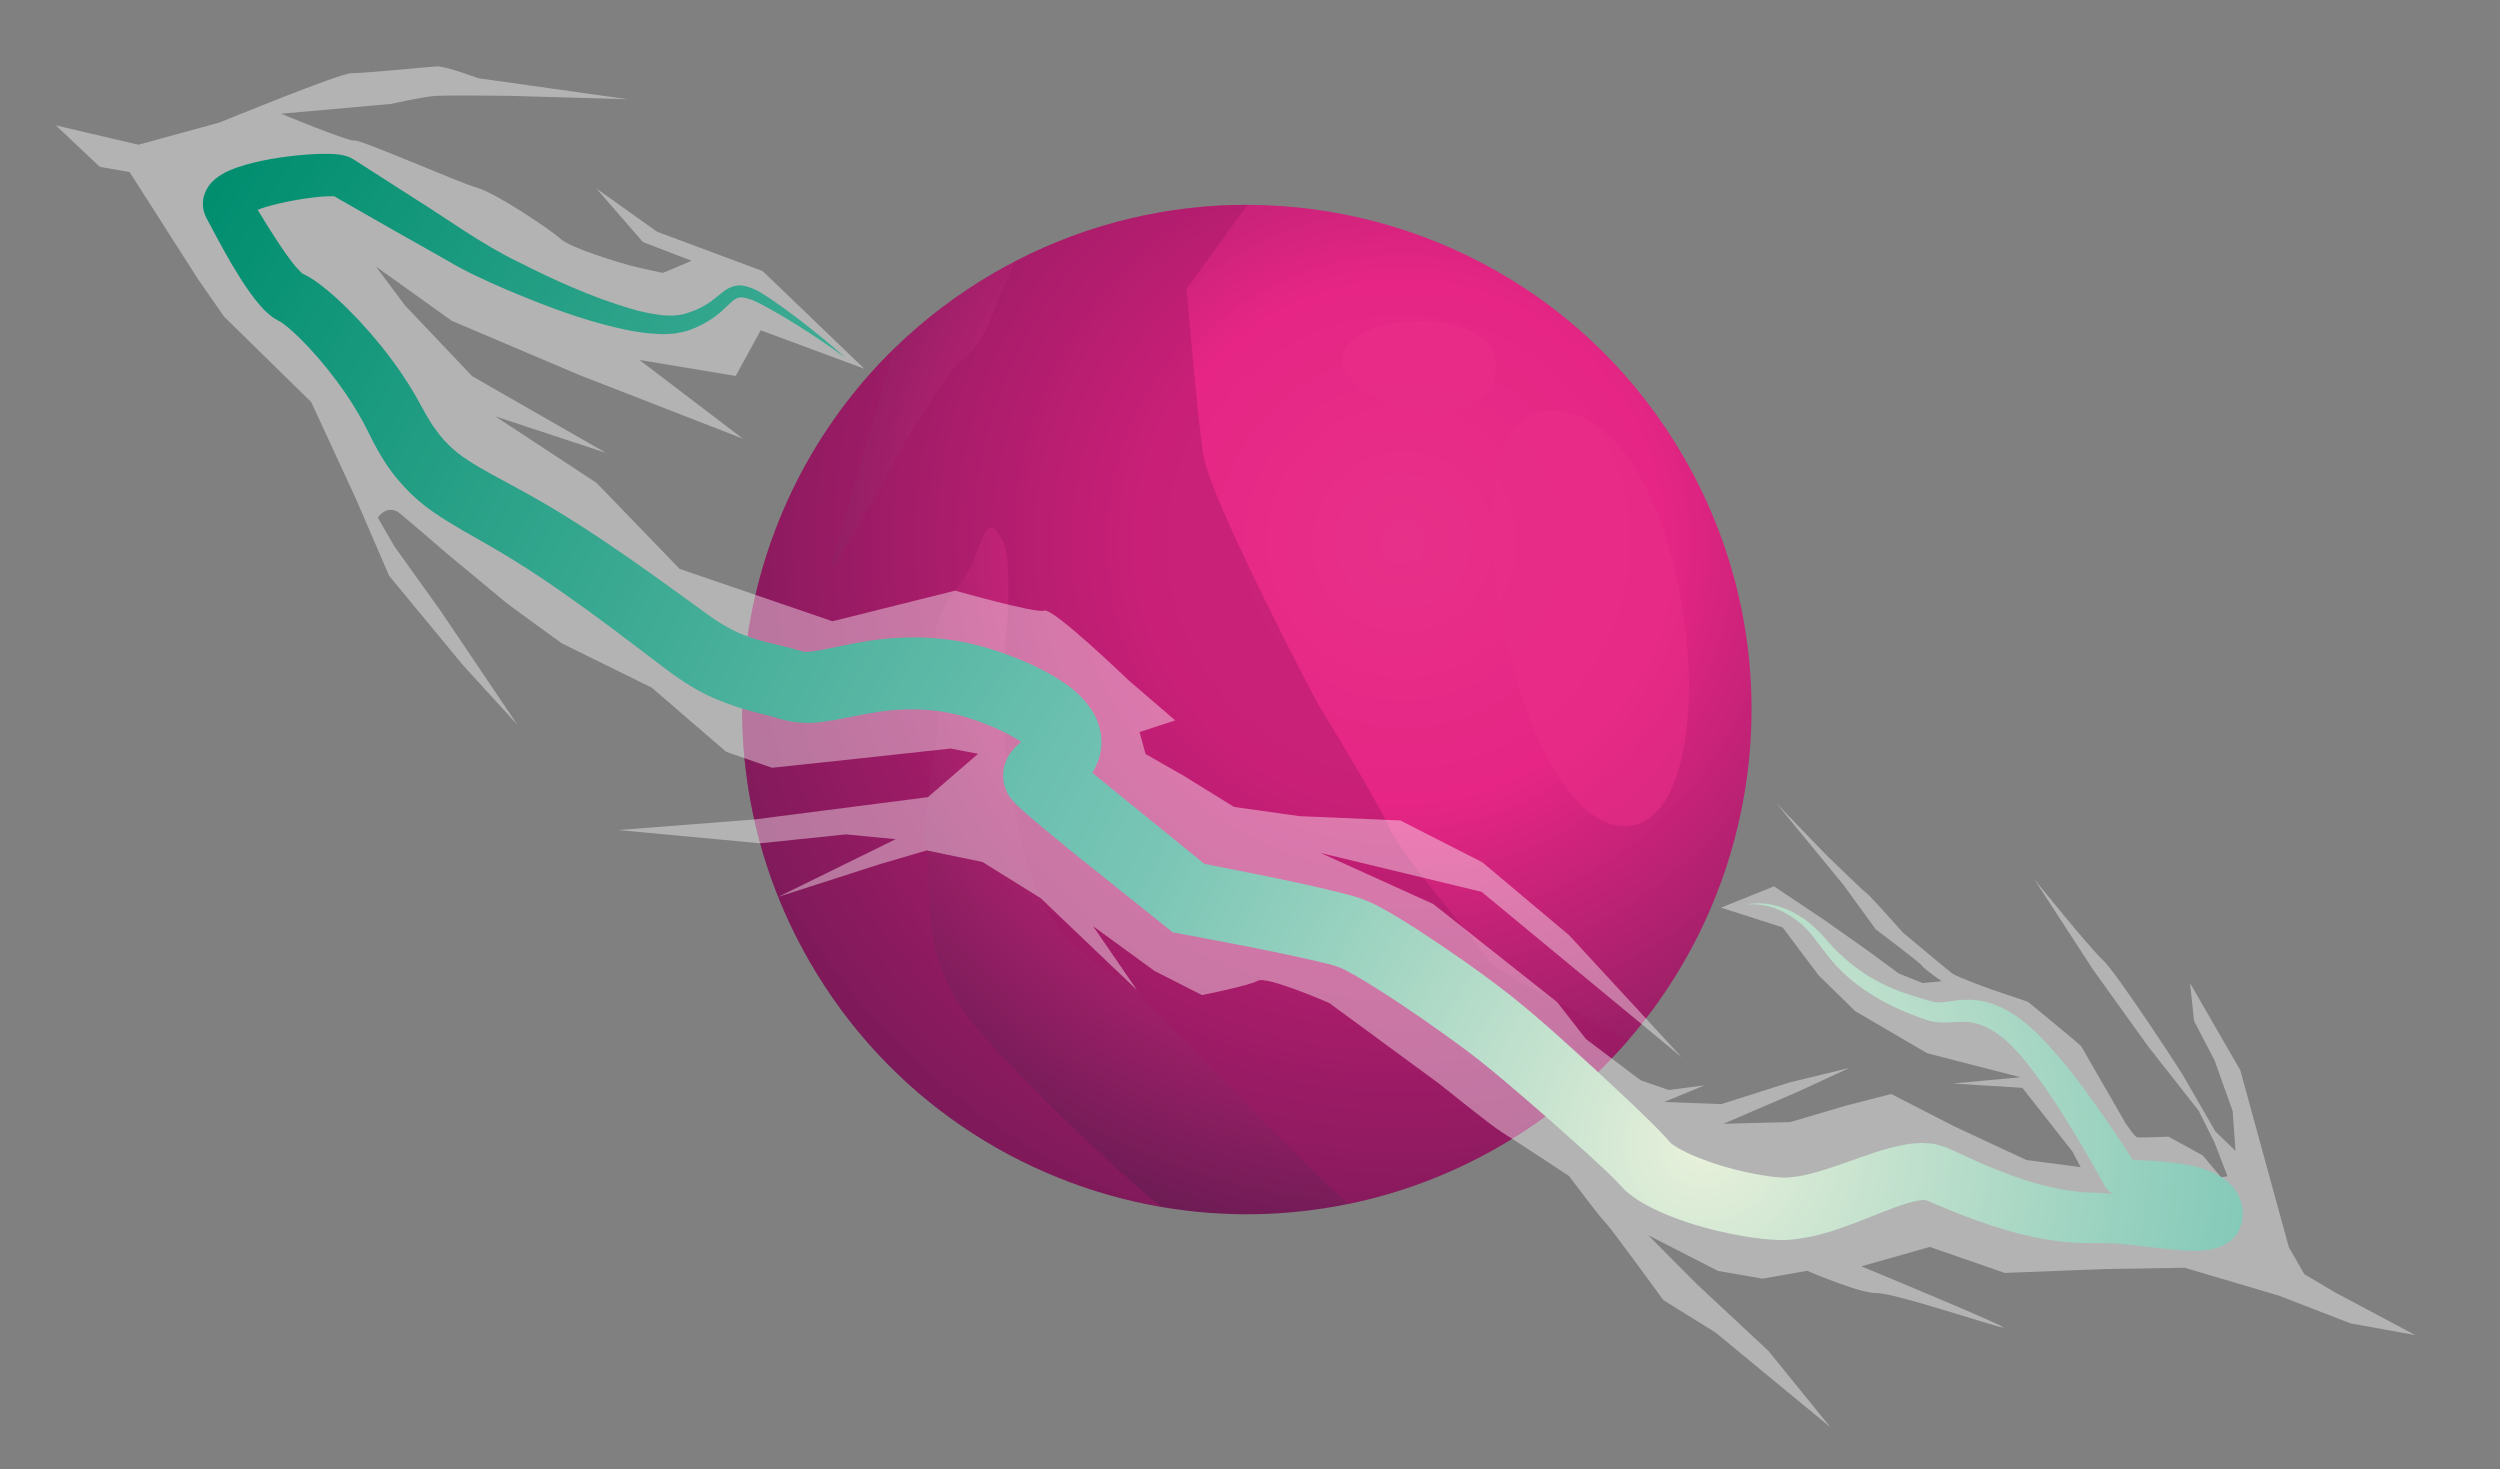 <?xml version="1.0" encoding="utf-8"?>
<!-- Generator: Adobe Illustrator 16.0.4, SVG Export Plug-In . SVG Version: 6.00 Build 0)  -->
<!DOCTYPE svg PUBLIC "-//W3C//DTD SVG 1.1//EN" "http://www.w3.org/Graphics/SVG/1.1/DTD/svg11.dtd">
<svg version="1.1" id="Capa_1" xmlns="http://www.w3.org/2000/svg" xmlns:xlink="http://www.w3.org/1999/xlink" x="0px" y="0px"
	 width="334.667px" height="196.667px" viewBox="0 0 334.667 196.667" enable-background="new 0 0 334.667 196.667"
	 xml:space="preserve">
<rect x="0" y="0" width="334.667" height="196.667" fill="#808080" stroke="none"/>
<g>
	
		<radialGradient id="SVGID_1_" cx="390.007" cy="1362.227" r="105.104" gradientTransform="matrix(0.499 0.866 -0.866 0.499 1172.882 -944.982)" gradientUnits="userSpaceOnUse">
		<stop  offset="0" style="stop-color:#E73189"/>
		<stop  offset="0.014" style="stop-color:#E73089"/>
		<stop  offset="0.333" style="stop-color:#E62584"/>
		<stop  offset="1" style="stop-color:#581A4C"/>
	</radialGradient>
	<path fill="url(#SVGID_1_)" d="M200.657,153.503c-6.444,3.716-13.252,6.244-20.17,7.668c-8.271,1.699-16.68,1.809-24.795,0.441
		c-0.017,0.01-0.026-0.007-0.054-0.014c-19.167-3.261-36.785-14.718-47.248-32.865c-15.743-27.307-10.255-61.037,11.315-82.082
		c3.956-3.861,8.453-7.301,13.471-10.193c0.928-0.535,1.866-1.053,2.823-1.537c9.881-5.101,20.508-7.519,31.004-7.502
		c23.295,0.056,45.948,12.182,58.432,33.835c14.742,25.571,10.881,56.762-7.388,77.896
		C213.235,144.74,207.411,149.609,200.657,153.503z"/>
	<path opacity="0.41" fill="#9E1665" d="M130.523,74.508c-1.879,5.319-6.653,6.332-5.256,15.784
		c1.387,9.436-2.073,15.07-1.214,23.551c0.85,8.463-1.149,15.202,8.131,25.422c9.11,10.043,22.286,21.816,23.455,22.334
		c-19.167-3.261-36.785-14.718-47.248-32.865c-15.743-27.307-10.255-61.037,11.315-82.082l-8.642,29.848
		c0.328-0.464,5.323-8.083,7.735-12.954c2.493-5.009,7.374-12.311,8.448-13.823c1.074-1.512,3.803-2.26,5.913-8.331
		c0.706-2.032,1.725-4.314,2.841-6.47c9.881-5.101,20.508-7.519,31.004-7.502l-8.164,11.256c0,0,1.33,15.811,2.205,22.014
		c0.902,6.212,15.346,33.489,15.346,33.489s7.849,12.739,9.601,16.651c1.753,3.913,12.19,15.823,13.35,17.834
		c0.614,1.065,9.973,6.02,18.707,10.486c-4.813,5.591-10.638,10.46-17.392,14.354c-6.444,3.716-13.252,6.244-20.17,7.668
		c-4.522-3.873-25.927-25.946-28.271-28.624c-2.346-2.678-11.938-3.788-15.539-20.12c-3.601-16.334-2.234-25.639-1.993-27.564
		c0.214-1.932,0.775-10.292-0.483-12.475C132.933,70.188,132.41,69.161,130.523,74.508z"/>
	<path opacity="0.6" fill="#E72D87" d="M206.335,55.046c-13.887,1.859-3.611,56.097,11.413,55.54S226.575,52.337,206.335,55.046z"/>
	<path opacity="0.6" fill="#E72D87" d="M200.216,49.614c-1.27,10.493-21.42,4.286-20.514-1.911
		C180.609,41.506,201.306,40.624,200.216,49.614z"/>
	<path opacity="0.4" fill="#FFFFFF" d="M102.104,36.294l-14.153-5.279l-8.109-5.778l6.221,7.165l6.524,2.51l-3.845,1.62
		c0,0-3.051-0.63-4.464-1.01S76.362,33.188,75.08,32c-1.282-1.188-8.713-6.162-11.155-6.845S48.27,18.65,47.468,18.813
		c-0.802,0.164-9.834-3.588-9.834-3.588l14.768-1.322c0,0,4.222-0.965,5.955-1.068c1.733-0.103,9.853-0.006,9.853-0.006L84,13.282
		l-19.988-2.812c0,0-4.387-1.652-5.542-1.583c-1.155,0.068-9.913,0.937-11.421,0.91c-1.508-0.026-17.689,6.614-17.689,6.614
		l-10.835,2.962l-11.05-2.589l5.894,5.562l3.982,0.69l9.201,14.406l3.455,4.957l11.65,11.421l5.996,12.97l4.436,10.284l9.857,11.938
		l7.325,8.022L58.974,81.767l-6.204-8.668l-2.197-3.811c0,0,1.285-1.936,2.991-0.53c1.707,1.405,6.472,5.527,6.472,5.527
		s6.825,5.622,7.437,6.165c0.611,0.543,7.756,5.683,7.756,5.683l12.012,5.917l9.966,8.59l6.134,2.138l11.818-1.258l12.084-1.315
		l3.689,0.702l-6.723,5.808l-23.242,2.987l-18.206,1.415l18.996,1.773l11.5-1.196l6.646,0.647l-15.724,7.72l13.49-4.341l6.381-1.877
		l7.465,1.547l7.781,4.831l12.917,12.326l-5.886-8.562l8.239,6.002l6.334,3.217c0,0,6.289-1.236,7.472-1.918
		s9.569,2.984,9.569,2.984l14.706,10.795c0,0,7.005,5.648,8.406,6.502s8.989,5.868,8.989,5.868s4.213,5.635,4.824,6.178
		c0.612,0.544,7.807,10.433,7.807,10.433l6.98,4.338l15.371,12.674l-8.27-10.198l-9.694-9.045l-6.411-6.458l9.326,4.777l5.973,1.037
		l5.965-1.051c0,0,7.121,3.062,9.327,2.985c2.205-0.077,15.69,4.459,16.916,4.615c1.226,0.157-18.983-8.201-18.983-8.201
		l9.163-2.595l10.022,3.479l13.438-0.521l10.654-0.169l12.602,3.726l9.609,3.719l8.671,1.57l-10.773-5.734l-4.085-2.424
		l-2.067-3.586l-2.712-9.884l-3.799-13.839l-4.523-7.845l-2.197-3.811l0.535,5.067l2.748,5.284l2.418,6.784l0.389,5.336
		l-2.706-2.621c0,0-4.006-6.948-4.394-7.621c-0.388-0.672-8.881-13.695-10.684-15.344c-1.801-1.649-9.186-10.831-9.186-10.831
		l7.908,12.165l7.41,10.324l6.724,8.556l2.122,4.264l1.725,4.493l-0.84,0.148l-2.479-2.938l-4.583-2.51c0,0-3.814,0.183-4.212,0.076
		s-1.645-2.075-1.645-2.075l-2.568-4.455c0,0-3.102-5.38-3.246-5.632c-0.146-0.252-7.137-5.966-7.137-5.966l-5.018-1.699
		c0,0-4.525-1.646-5.117-2.089c-0.592-0.443-6.607-5.486-6.607-5.486s-4.541-5.109-4.854-5.265s-5.436-5.154-5.436-5.154
		l-6.669-6.906l8.995,10.941l4.334,5.963c0,0,6.024,4.527,6.198,4.876s2.623,2.071,2.623,2.071l-2.551,0.238l-3.206-1.287
		l-4.091-3.017l-5.854-4.13l-6.744-4.511l-7.09,2.854l8.242,2.641l4.814,6.408l4.893,4.795l9.637,5.643l12.492,3.214l-9.035,0.841
		l9.293,0.578l6.725,8.555l1.079,2.066l-7.272-0.959l-9.657-4.512l-8.429-4.324l-5.951,1.527l-7.561,2.23l-8.941,0.228l9.96-4.286
		l6.896-3.192l-8.056,1.956l-9.087,2.888l-7.667-0.283l5.431-2.235l-4.787,0.632l-3.771-1.297l-7.326-5.521l-3.867-4.959
		l-16.576-13.12l-15.082-6.835l21.546,5.199l26.817,22.169l-15.113-16.373l-11.591-9.743l-10.997-5.606l-13.504-0.577l-8.743-1.231
		l-6.747-4.173l-5.101-2.908l-0.803-2.947l4.776-1.559l-6.239-5.362c0,0-10.086-9.715-11.274-9.329
		c-1.188,0.386-11.949-2.679-11.949-2.679l-16.417,4.1L90.98,76.156L79.864,64.646l-13.558-8.908l14.826,4.893L63.205,50.358
		l-8.977-9.459l-3.903-5.216l10.169,7.278l17.004,7.219l21.952,8.549L85.61,48.192l12.877,2.133l3.346-6.11l13.867,5.146
		L102.104,36.294z"/>
	
		<radialGradient id="SVGID_2_" cx="479.923" cy="1367.659" r="339.515" gradientTransform="matrix(0.499 0.866 -0.866 0.499 1172.882 -944.982)" gradientUnits="userSpaceOnUse">
		<stop  offset="0" style="stop-color:#E9F1DB"/>
		<stop  offset="0.062" style="stop-color:#C9E4D0"/>
		<stop  offset="0.166" style="stop-color:#98D1BF"/>
		<stop  offset="0.245" style="stop-color:#79C5B5"/>
		<stop  offset="0.289" style="stop-color:#6EC1B1"/>
		<stop  offset="0.698" style="stop-color:#008E6F"/>
	</radialGradient>
	<path fill="url(#SVGID_2_)" d="M298.642,166.05c0.327-0.296,0.631-0.632,0.888-0.976c0.202-0.374,0.378-0.784,0.509-1.199
		c0.16-0.452,0.167-0.766,0.172-1.083c0.008-0.326,0-0.652-0.021-0.975c-0.124-1.27-0.817-2.514-1.603-3.273
		c-0.786-0.785-1.601-1.244-2.354-1.593c-1.513-0.663-2.898-0.95-4.238-1.166c-1.34-0.209-2.639-0.314-3.904-0.39l-2.609-0.142
		l-0.184-0.292l-1.011-1.564l-2.071-3.092c-2.84-4.081-5.711-8.119-9.345-11.799c-1.866-1.828-4.045-3.547-6.857-4.344
		c-1.396-0.393-2.92-0.4-4.202-0.223c-1.309,0.172-2.326,0.354-3.118,0.139c-2.381-0.65-4.601-1.328-6.715-2.396
		c-2.112-1.035-4.052-2.418-5.767-4.061c-0.879-0.816-1.596-1.721-2.482-2.664c-0.879-0.902-1.828-1.75-2.914-2.396
		c-2.128-1.313-4.729-1.991-7.14-1.447c2.448-0.308,4.866,0.603,6.747,2.024c1.98,1.404,3.119,3.477,4.775,5.441
		c3.258,3.876,8.039,6.4,12.686,7.947c1.575,0.547,3.057,0.302,4.165,0.271c1.149-0.062,2.114,0.047,3.062,0.386
		c1.894,0.661,3.646,2.142,5.134,3.83c3.037,3.495,5.63,7.641,8.104,11.76l1.816,3.134l0.88,1.579l0.437,0.788l0.215,0.393
		l0.054,0.098c-0.001-0.012-0.021,0.003,0.235,0.344c0.198,0.247,0.45,0.469,0.713,0.631c0.063,0.037,0.105,0.062,0.14,0.08
		c-0.777-0.073-1.566-0.13-2.378-0.154l-1.664-0.075c-0.536-0.063-1.064-0.091-1.604-0.178c-4.318-0.61-8.686-2.214-12.985-4.136
		l-3.286-1.509c-0.081-0.048-0.391-0.165-0.689-0.263c-0.291-0.098-0.586-0.187-0.883-0.266c-0.611-0.174-1.053-0.152-1.594-0.211
		c-0.553-0.055-0.936,0.008-1.391,0.029c-0.457,0.024-0.875,0.075-1.242,0.151c-3.09,0.555-5.386,1.516-7.701,2.305
		c-2.272,0.8-4.459,1.555-6.428,1.912c-0.955,0.147-1.916,0.287-2.63,0.194c-0.835-0.029-2.087-0.22-3.123-0.406
		c-2.174-0.394-4.359-0.964-6.433-1.694c-1.032-0.364-2.052-0.763-2.967-1.207c-0.896-0.423-1.8-0.96-2.162-1.283
		c-0.146-0.103-0.043-0.071-0.08-0.062c-0.253-0.292-0.568-0.668-0.797-0.905l-1.395-1.443l-2.709-2.641l-5.434-5.072
		c-3.688-3.336-7.221-6.623-11.344-9.877c-4.015-3.115-8.075-5.929-12.328-8.688c-1.064-0.687-2.151-1.362-3.291-2.032
		c-1.166-0.649-2.298-1.372-4.115-2.023c-1.607-0.529-2.733-0.783-4.007-1.097l-3.672-0.839c-4.444-0.971-8.845-1.849-13.276-2.707
		l-11.958-9.709l-3.04-2.482c0.497-0.81,0.947-1.801,1.141-3.036c0.31-2.035-0.377-4.052-1.152-5.245
		c-1.601-2.416-3.197-3.373-4.645-4.333c-1.467-0.905-2.888-1.616-4.288-2.231c-2.875-1.229-5.915-2.249-9.091-2.798
		c-3.174-0.531-6.437-0.61-9.562-0.305c-3.121,0.279-6.122,1.005-8.613,1.488c-0.57,0.095-1.195,0.219-1.592,0.237l-0.332,0.037
		l-0.2-0.01l-0.193,0.01c-0.034-0.005-0.013-0.017-0.013-0.017c-0.015-0.005,0.034,0.026-0.042,0.019l-0.561-0.164l-1.107-0.307
		l-2.094-0.52c-2.67-0.613-4.581-1.216-6.581-2.352c-1.03-0.577-1.892-1.16-3.042-1.999l-3.359-2.435
		c-2.253-1.633-4.532-3.271-6.849-4.879c-4.62-3.205-9.444-6.352-14.481-9.073c-2.476-1.36-4.94-2.62-6.912-3.912
		c-1.989-1.274-3.399-2.697-4.726-4.653c-0.317-0.5-0.644-0.99-0.942-1.533l-0.989-1.782c-0.73-1.347-1.548-2.608-2.383-3.853
		c-1.695-2.464-3.562-4.75-5.574-6.918c-1.019-1.076-2.069-2.125-3.198-3.143c-0.569-0.506-1.164-1.01-1.796-1.506
		c-0.723-0.514-1.226-0.97-2.47-1.57c0.106,0.181-0.937-0.78-1.613-1.74c-0.748-0.979-1.485-2.07-2.204-3.188
		c-0.722-1.12-1.437-2.268-2.145-3.438l-0.13-0.216c0.344-0.126,0.676-0.258,1.053-0.369c1.188-0.351,2.457-0.641,3.734-0.875
		c1.275-0.234,2.581-0.422,3.82-0.521c0.601-0.05,1.238-0.071,1.626-0.052l0.66,0.377l7.3,4.172L60,34.948
		c2.375,1.424,5.064,2.632,7.61,3.74c5.182,2.197,10.442,4.24,16.065,5.432c0.698,0.157,1.411,0.279,2.137,0.369
		c0.71,0.123,1.451,0.177,2.195,0.211c0.725,0.081,1.518-0.016,2.275-0.047c0.762-0.139,1.647-0.277,2.296-0.58
		c1.39-0.525,2.738-1.305,3.867-2.283c0.559-0.479,1.069-1.006,1.525-1.412c0.473-0.411,0.806-0.58,1.303-0.568
		c1.051,0.048,2.327,0.75,3.517,1.395c1.205,0.661,2.393,1.363,3.568,2.092c2.347,1.461,4.646,3.014,6.886,4.652
		c-2.075-1.846-4.219-3.616-6.435-5.308c-1.109-0.845-2.238-1.667-3.397-2.455c-1.175-0.743-2.285-1.671-4.021-1.956
		c-0.902-0.146-1.927,0.298-2.507,0.775l-1.636,1.289c-1.037,0.758-2.172,1.299-3.407,1.658c-0.636,0.232-1.159,0.217-1.753,0.3
		c-0.628-0.038-1.226,0.01-1.877-0.118c-1.272-0.154-2.571-0.453-3.853-0.836c-5.139-1.525-10.168-3.787-15.03-6.262
		c-4.899-2.361-9.306-5.644-13.986-8.561l-6.931-4.444l-0.866-0.555l-0.216-0.139c-0.159-0.1-0.353-0.204-0.539-0.287l-0.286-0.116
		l-0.155-0.047c-0.461-0.137-0.72-0.163-1.01-0.208c-0.994-0.11-1.742-0.097-2.522-0.081c-1.53,0.045-2.982,0.18-4.447,0.37
		c-1.462,0.191-2.917,0.442-4.41,0.8c-0.747,0.18-1.507,0.395-2.306,0.678c-0.812,0.313-1.621,0.584-2.738,1.428
		c-0.126,0.091-0.286,0.233-0.45,0.403c-0.17,0.184-0.288,0.274-0.48,0.551c-0.18,0.261-0.335,0.497-0.479,0.812
		c-0.153,0.373-0.269,0.771-0.326,1.174c-0.039,0.437-0.017,0.903,0.065,1.329c0.093,0.361,0.228,0.726,0.396,1.062l0.283,0.531
		l0.982,1.835c0.667,1.237,1.348,2.485,2.076,3.729c0.737,1.242,1.502,2.482,2.392,3.742c0.445,0.63,0.938,1.273,1.512,1.936
		c0.354,0.359,0.59,0.665,1.086,1.067c0.252,0.199,0.376,0.348,0.786,0.591l0.543,0.314l0.277,0.144
		c0.016,0.012,0.013,0.014,0.021,0.021c0.031,0.033,0.017,0.01,0.098,0.067l0.26,0.185l0.621,0.486
		c0.443,0.378,0.893,0.786,1.344,1.219c0.9,0.875,1.779,1.818,2.631,2.789c1.688,1.961,3.261,4.043,4.63,6.202
		c0.668,1.086,1.322,2.178,1.87,3.292l0.961,1.893c0.346,0.685,0.756,1.371,1.16,2.054c1.64,2.729,4.128,5.407,6.771,7.2
		c2.622,1.822,5.102,3.104,7.446,4.479c4.667,2.658,9.082,5.68,13.503,8.894c2.205,1.604,4.393,3.253,6.592,4.924l3.322,2.521
		c1.069,0.82,2.477,1.841,3.854,2.642c2.78,1.712,6.205,2.839,8.923,3.5l1.935,0.511l0.895,0.255l0.437,0.131
		c0.262,0.069,0.653,0.158,0.978,0.223c2.719,0.455,4.374,0.019,5.922-0.201c2.952-0.56,5.364-1.117,7.778-1.311
		c2.395-0.211,4.719-0.129,7.017,0.268c2.295,0.418,4.534,1.19,6.751,2.146c1.136,0.505,2.189,1.062,3.078,1.618
		c0.119,0.069,0.222,0.146,0.333,0.221l-0.253,0.207c-0.281,0.283-0.416,0.267-1.189,1.268l-0.249,0.375
		c-0.162,0.273-0.346,0.663-0.463,1.021c-0.128,0.443-0.198,0.578-0.259,1.284c-0.051,0.743,0.084,1.591,0.382,2.298
		c0.448,0.958,0.274,0.517,0.384,0.733l0.153,0.217l0.33,0.424l0.355,0.401l0.276,0.277l0.233,0.215
		c1.244,1.133,2.251,1.962,3.354,2.891l3.235,2.682l13.036,10.43l0.955,0.764l1.203,0.222c4.76,0.88,9.562,1.799,14.27,2.791
		l3.488,0.771c1.105,0.253,2.363,0.566,3.08,0.799c0.501,0.146,1.488,0.685,2.45,1.231c0.974,0.562,1.971,1.17,2.966,1.801
		c3.985,2.522,7.961,5.306,11.747,8.101c3.629,2.723,7.358,6.012,10.993,9.164l5.406,4.824l2.602,2.426l1.184,1.169l0.43,0.457
		c0.398,0.438,0.891,0.95,1.244,1.205c1.539,1.221,2.826,1.824,4.139,2.438c1.302,0.593,2.576,1.055,3.861,1.477
		c2.562,0.835,5.139,1.446,7.791,1.867c1.376,0.203,2.551,0.382,4.161,0.433c1.735,0.081,3.212-0.21,4.656-0.493
		c2.829-0.641,5.241-1.617,7.552-2.518c2.268-0.896,4.521-1.83,6.25-2.188c0.23-0.062,0.419-0.088,0.574-0.096
		c0.153-0.012,0.38-0.07,0.438-0.039c0.064,0.021,0.252-0.027,0.223,0c0,0-0.004,0.005-0.002-0.006
		c-0.005-0.015-0.019-0.052,0.174,0.039l3.439,1.43c4.694,1.881,9.66,3.564,15.081,4.136c0.673,0.081,1.369,0.099,2.052,0.147
		l2.004,0.004c1.064-0.021,2.176,0.011,3.327,0.109c2.3,0.172,4.675,0.531,7.256,0.782c1.317,0.104,2.603,0.255,4.333,0.063
		c0.414-0.036,0.975-0.182,1.445-0.299c0.264-0.078,0.613-0.246,0.906-0.39C298.018,166.505,298.292,166.388,298.642,166.05z
		 M286.102,156.255l-0.062-0.101l-0.004-0.006C286.138,156.303,286.116,156.291,286.102,156.255z M142.868,106.999l0.026-0.021
		C142.877,106.993,142.871,106.999,142.868,106.999z M294.43,162.454c-0.003-0.002-0.001-0.005-0.003-0.007
		c0.01,0.011,0.036,0.031,0.043,0.04C294.541,162.598,294.449,162.5,294.43,162.454z"/>
</g>
</svg>

